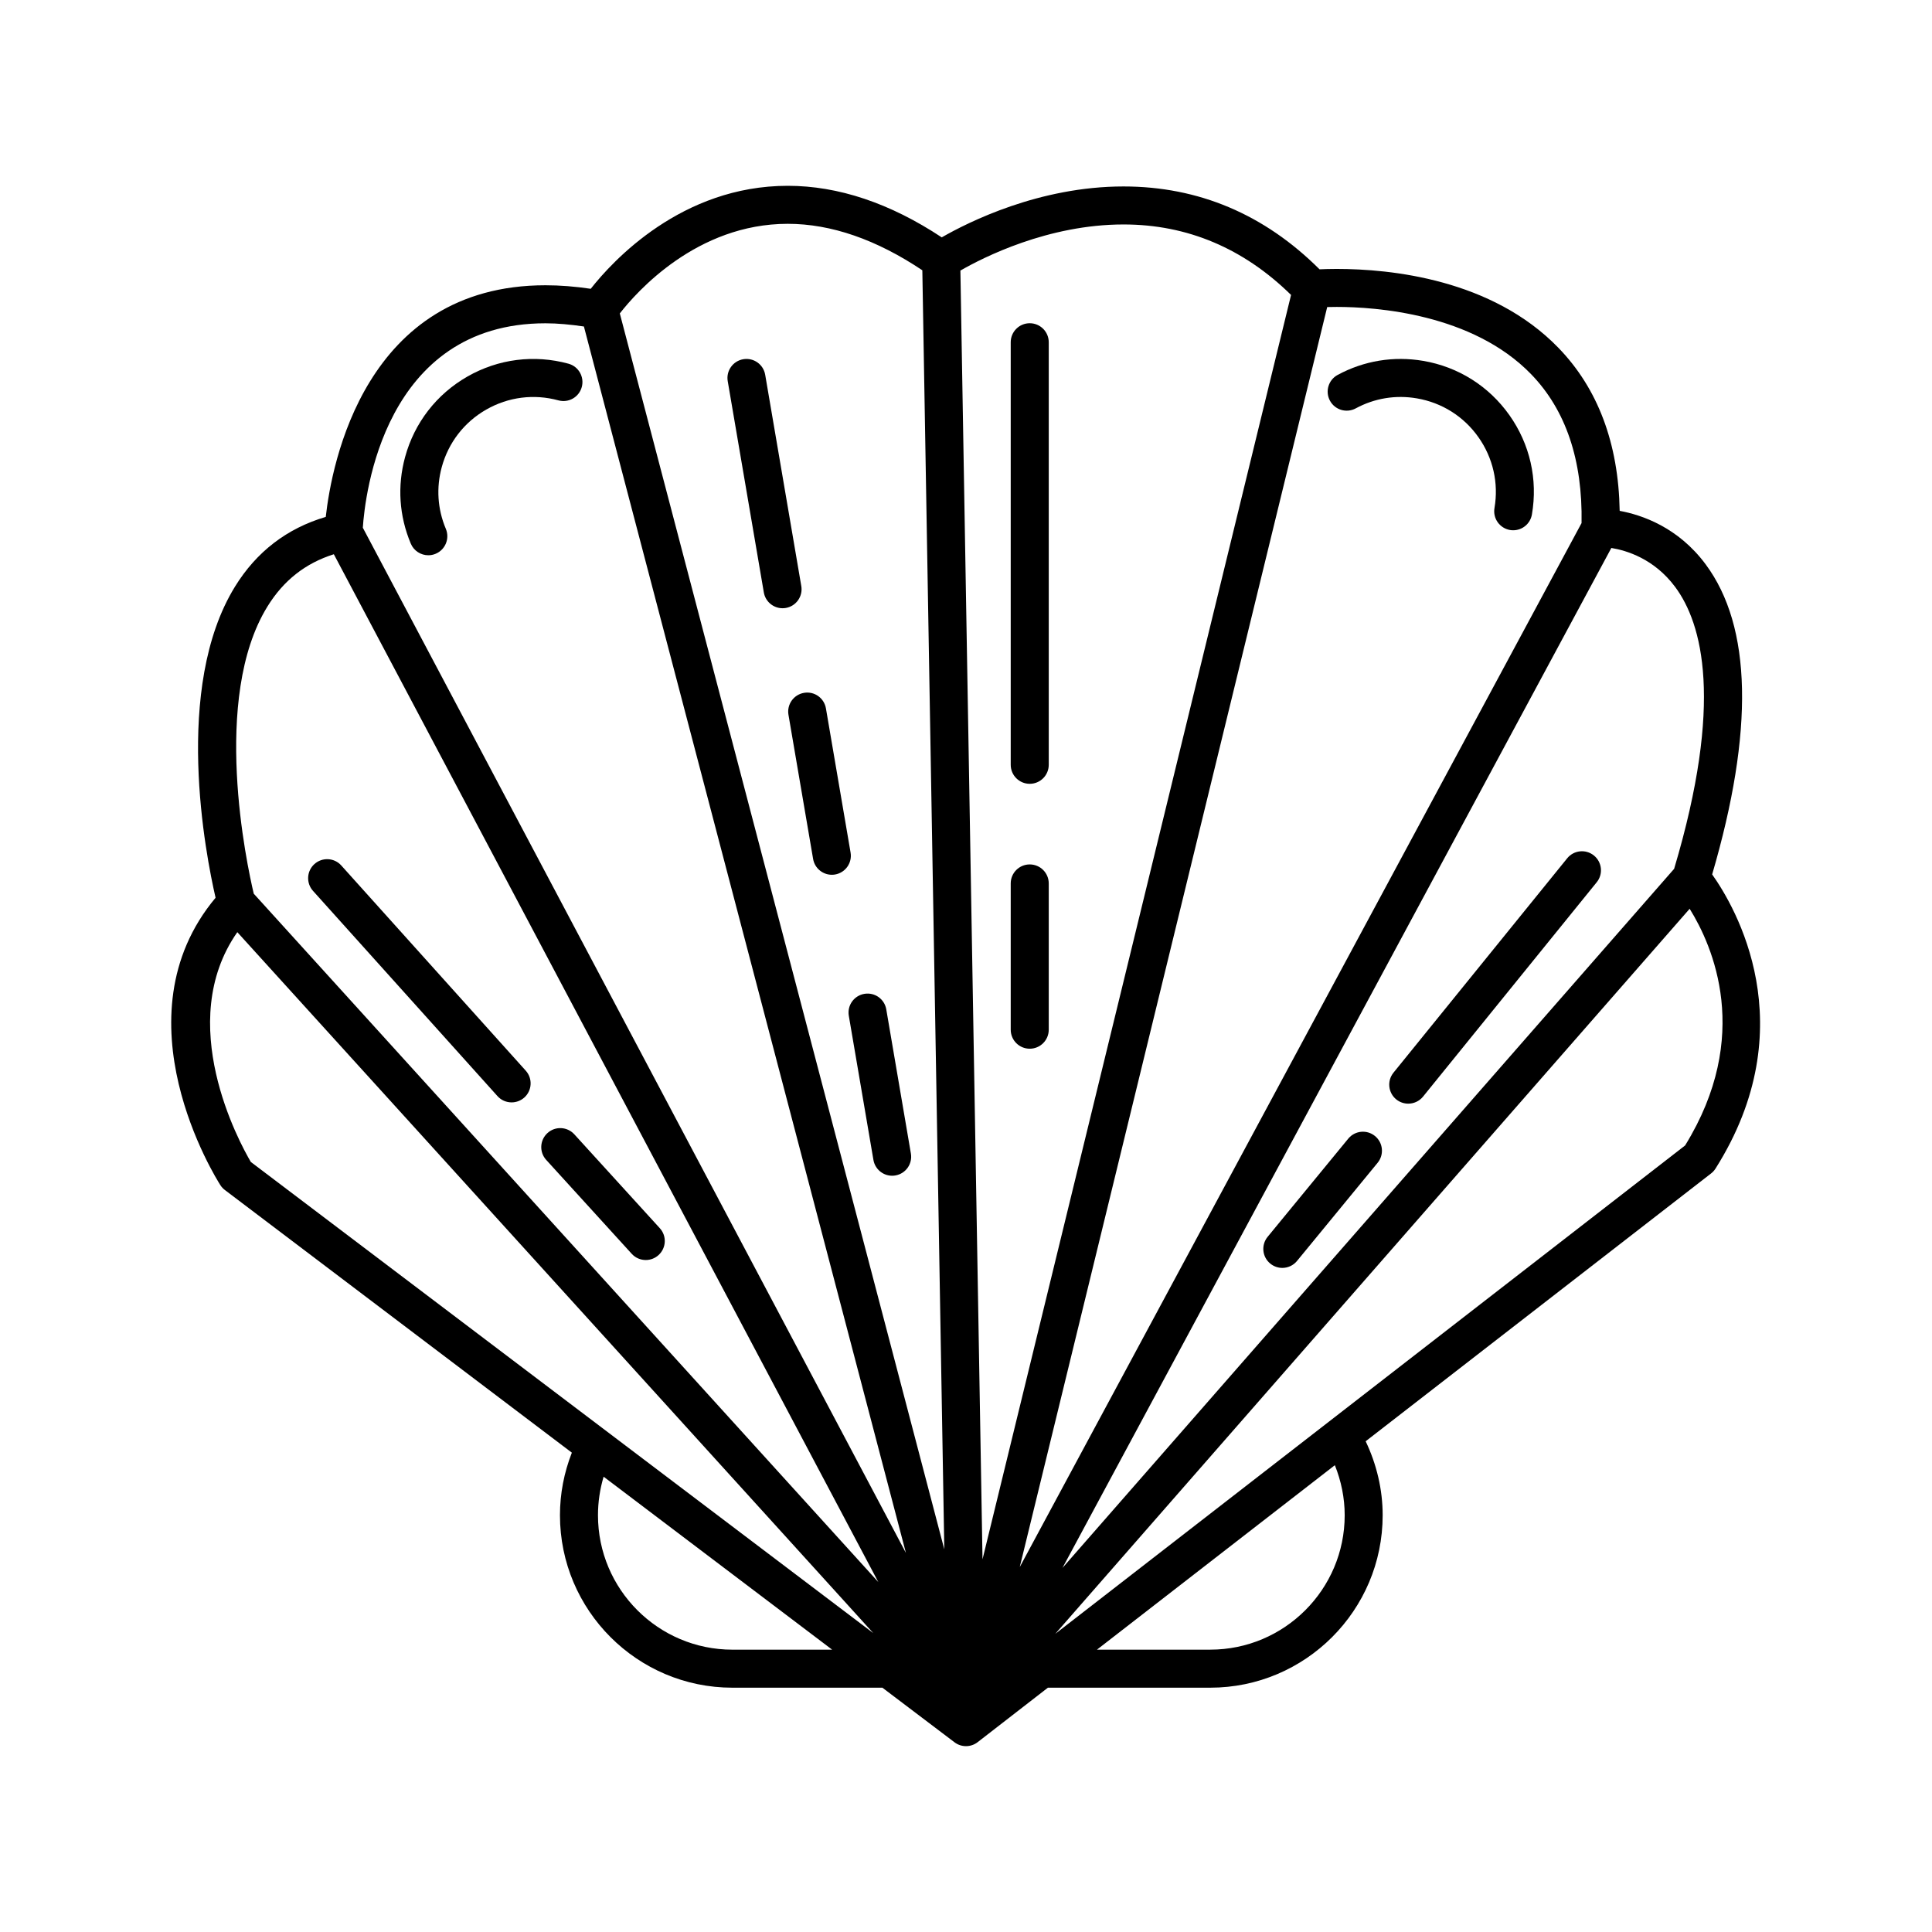 <?xml version="1.0" encoding="UTF-8"?>
<!-- Uploaded to: ICON Repo, www.svgrepo.com, Generator: ICON Repo Mixer Tools -->
<svg fill="#000000" width="800px" height="800px" version="1.1" viewBox="144 144 512 512" xmlns="http://www.w3.org/2000/svg">
 <g>
  <path d="m597.74 375.73c11.125-38.012 10.543-65.652-1.727-82.18-7.297-9.828-16.895-13.09-22.781-14.168-0.316-17.891-5.773-32.422-16.258-43.23-17.617-18.168-44.371-20.883-58.746-20.883-1.832 0-3.375 0.051-4.535 0.105-14.602-14.574-32.066-21.961-51.953-21.961-22.332 0-41.121 9.438-48.168 13.492-13.703-9.07-27.418-13.664-40.812-13.664-28.133 0-46.395 19.902-52.211 27.293-4.144-0.621-8.172-0.934-11.992-0.934-47.867 0-56.672 47.387-58.227 61.383-10.277 3.031-18.359 9.234-24.059 18.484-16.473 26.73-7.758 71.098-5.141 82.449-26.609 31.797 0.102 74.332 1.273 76.164 0.316 0.5 0.727 0.941 1.199 1.293l91.945 69.598c-2.066 5.285-3.152 10.848-3.152 16.59 0 25.195 20.5 45.695 45.695 45.695h39.754l19.113 14.469c0.902 0.684 1.969 1.023 3.043 1.023 1.09 0 2.18-0.352 3.09-1.059l18.617-14.434h43.02c25.195 0 45.695-20.5 45.695-45.695 0-6.82-1.598-13.504-4.508-19.609l91.539-70.977c0.469-0.359 0.863-0.797 1.176-1.289 23.848-37.762 5.199-69.379-0.891-77.957zm-259.65 205.45c-19.637 0-35.621-15.98-35.621-35.621 0-3.5 0.516-6.922 1.496-10.219l60.562 45.84-26.438 0.004zm-127.62-129.25c-3.039-5.168-20.363-36.938-3.578-60.895l168.54 185.76zm0.777-71.094c-1.809-7.637-11.352-51.816 3.621-76.094 4.266-6.918 10.051-11.473 17.602-13.863l144.29 272.38zm28.906-96.984c0.555-8.445 5.535-54.176 48.406-54.176 3.219 0 6.656 0.332 10.184 0.848l85.336 325.02zm68.102-56.789c4.43-5.688 20.383-23.75 44.508-23.75 11.512 0 23.504 4.176 35.664 12.312l5.824 338.97zm279.68 72.484c7.184 9.672 12.906 30.504-0.273 74.699l-162.1 185.27 145.46-270.3c3.949 0.645 11.32 2.809 16.914 10.332zm-189.42-83.844c6.012-3.461 23.207-12.219 43.242-12.219 16.906 0 31.805 6.328 44.387 18.676l-81.766 335.07zm15.73 343.58 81.477-333.91c0.734-0.02 1.578-0.035 2.516-0.035 10.293 0 35.918 1.738 51.516 17.82 9.203 9.488 13.68 22.777 13.375 39.465zm50.492 21.891h-30.027l63.039-48.883c1.688 4.203 2.609 8.691 2.609 13.266 0 19.637-15.98 35.617-35.621 35.617zm125.84-133.62-166.92 129.43 168.12-192.15c6.117 9.836 16.676 33.727-1.203 62.719z"/>
  <path d="m227.33 372.98c-2.07 1.859-2.238 5.043-0.379 7.113l48.883 54.383c0.992 1.109 2.367 1.668 3.75 1.668 1.199 0 2.402-0.43 3.367-1.289 2.07-1.863 2.238-5.047 0.379-7.117l-48.887-54.379c-1.852-2.066-5.035-2.238-7.113-0.379z"/>
  <path d="m311.41 476.27c0.992 1.094 2.359 1.648 3.727 1.648 1.211 0 2.422-0.434 3.391-1.316 2.055-1.875 2.207-5.059 0.332-7.113l-22.66-24.883c-1.875-2.051-5.059-2.211-7.117-0.332-2.055 1.875-2.207 5.059-0.332 7.113z"/>
  <path d="m517.2 436.48c1.473 0 2.922-0.641 3.918-1.863l46.031-56.816c1.754-2.16 1.414-5.336-0.742-7.082-2.172-1.762-5.34-1.422-7.09 0.742l-46.031 56.809c-1.754 2.168-1.414 5.34 0.742 7.09 0.934 0.754 2.059 1.121 3.172 1.121z"/>
  <path d="m480.63 478.86c0.941 0.77 2.07 1.148 3.195 1.148 1.457 0 2.902-0.629 3.894-1.84l21.363-26.016c1.77-2.152 1.457-5.332-0.695-7.09-2.16-1.777-5.332-1.449-7.09 0.695l-21.363 26.016c-1.762 2.148-1.457 5.328 0.695 7.086z"/>
  <path d="m544.01 254.02c-5.438-7.688-13.543-12.797-22.828-14.383-7.836-1.336-15.688-0.055-22.695 3.723-2.445 1.324-3.359 4.379-2.035 6.828 1.32 2.449 4.367 3.359 6.828 2.039 4.992-2.699 10.602-3.617 16.203-2.656 6.629 1.133 12.426 4.781 16.305 10.273 3.883 5.492 5.402 12.168 4.266 18.793-0.473 2.742 1.371 5.344 4.109 5.82 0.293 0.051 0.574 0.07 0.855 0.07 2.414 0 4.539-1.734 4.957-4.188 1.598-9.285-0.523-18.633-5.965-26.32z"/>
  <path d="m294.64 240.38c-9.074-2.473-18.59-1.27-26.766 3.406-8.176 4.672-14.043 12.246-16.52 21.332-2.098 7.68-1.578 15.617 1.512 22.949 0.812 1.926 2.68 3.082 4.644 3.082 0.648 0 1.316-0.125 1.953-0.398 2.562-1.078 3.769-4.035 2.691-6.602-2.207-5.234-2.578-10.898-1.078-16.383 1.77-6.488 5.961-11.898 11.801-15.234 5.844-3.34 12.637-4.195 19.113-2.43 2.699 0.734 5.457-0.852 6.188-3.535 0.73-2.684-0.852-5.457-3.539-6.188z"/>
  <path d="m416.89 229.66c-2.785 0-5.039 2.258-5.039 5.039v111.98c0 2.781 2.254 5.039 5.039 5.039 2.785 0 5.039-2.258 5.039-5.039v-111.98c0-2.781-2.258-5.039-5.039-5.039z"/>
  <path d="m416.89 373.08c-2.785 0-5.039 2.258-5.039 5.039v38.762c0 2.785 2.254 5.039 5.039 5.039 2.785 0 5.039-2.254 5.039-5.039v-38.762c0-2.785-2.258-5.039-5.039-5.039z"/>
  <path d="m356.35 299.31-9.566-55.996c-0.469-2.734-3.043-4.586-5.812-4.117-2.742 0.469-4.586 3.074-4.117 5.812l9.566 55.988c0.418 2.453 2.551 4.191 4.961 4.191 0.281 0 0.562-0.02 0.852-0.07 2.742-0.465 4.586-3.07 4.117-5.809z"/>
  <path d="m362.88 331.73c-0.469-2.734-3.043-4.594-5.812-4.117-2.742 0.469-4.586 3.074-4.117 5.812l6.531 38.207c0.418 2.453 2.551 4.191 4.961 4.191 0.281 0 0.562-0.02 0.852-0.07 2.742-0.469 4.586-3.074 4.117-5.812z"/>
  <path d="m373.06 407.38c-2.742 0.469-4.586 3.066-4.117 5.809l6.523 38.203c0.418 2.457 2.551 4.191 4.961 4.191 0.281 0 0.562-0.023 0.852-0.074 2.742-0.469 4.586-3.066 4.117-5.809l-6.523-38.203c-0.465-2.746-3.051-4.582-5.812-4.117z"/>
 </g>
</svg>